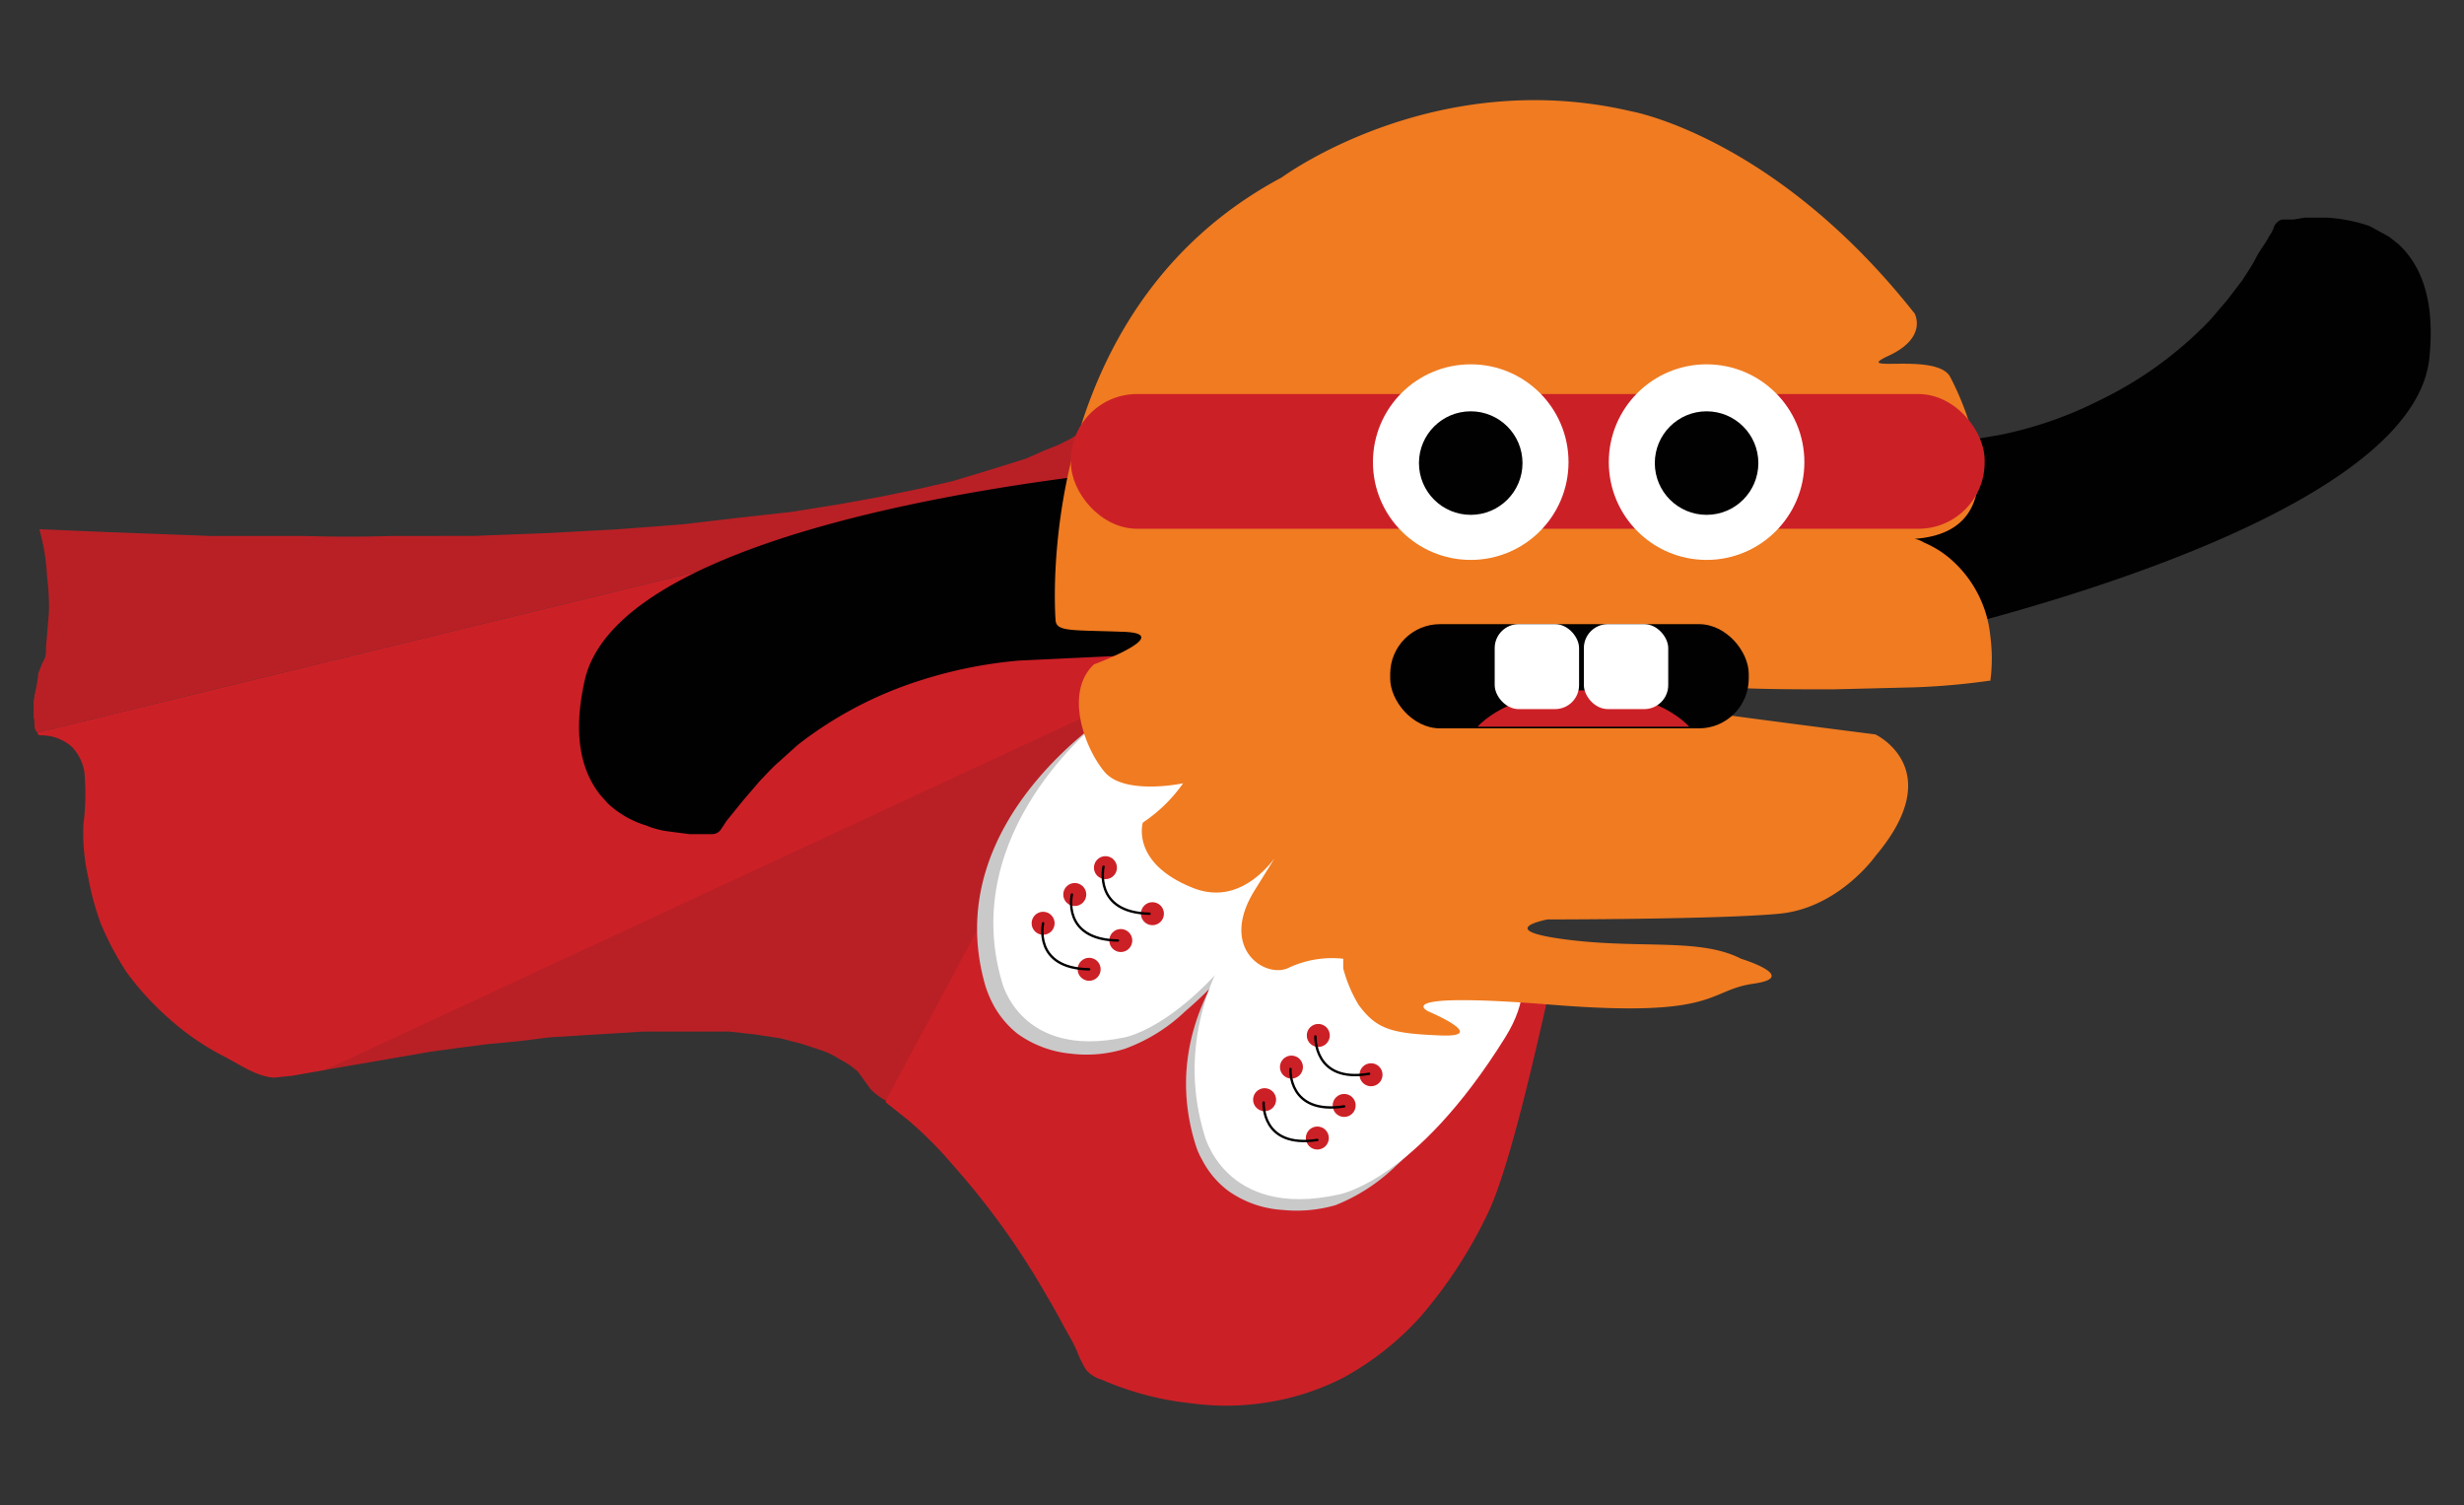 <svg id="Layer_1" data-name="Layer 1" xmlns="http://www.w3.org/2000/svg" viewBox="0 0 257 157">
  <rect x="0" y="0" width="257" height="157" fill="#333333" stroke="none"/>
  <defs>
    <style>
      .cls-1 {
        fill: #b92025;
      }

      .cls-2 {
        fill: #cc2027;
      }

      .cls-3 {
        fill: #010101;
      }

      .cls-4 {
        fill: #c9c9c9;
      }

      .cls-5 {
        fill: #fff;
      }

      .cls-6, .cls-8 {
        fill: none;
      }

      .cls-6 {
        stroke: #000;
        stroke-linecap: round;
        stroke-linejoin: round;
        stroke-width: 0.25px;
      }

      .cls-7 {
        fill: #f07b21;
      }
    </style>
  </defs>
  <title>ankara-gunes-adam</title>
  <g>
    <path class="cls-1" d="M113.3,44.8l-.3.2-.6.3-.8.5-1.2.6-1.5.6-1.8.8-2.2.7-2.6.8-3,.9-3.5.8-3.9.8-4.4.8-5,.8-5.4.6-6,.7-6.6.5-7.3.4-7.8.3H40.9c-3,.1-6.1.1-9.2,0H21.9l-10.6-.4-7.2-.3a20.9,20.9,0,0,1,.8,4.9,23.6,23.6,0,0,1,.2,3.8l-.3,3.6a4.1,4.1,0,0,1-.1,1.1l-.3.6-.4,1a15.7,15.7,0,0,1-.4,2.3c0,.3-.1.5-.1.8s0,.5,0,.7v.8a3.1,3.1,0,0,1,.1,1,.9.9,0,0,0,.3.6L119.1,48.3Z"/>
    <path class="cls-2" d="M121.1,49.6l-2-1.3L3.9,76.4a.3.3,0,0,0,.3.3,4.8,4.8,0,0,1,3.3,1.2,5,5,0,0,1,1.3,2.6A25.3,25.3,0,0,1,8.7,86a20.5,20.5,0,0,0,.5,5.5,28.5,28.5,0,0,0,1.3,4.8,31,31,0,0,0,2.7,5.1,29.7,29.7,0,0,0,4.5,4.9,26.9,26.9,0,0,0,5.5,3.8c1.6.8,3.5,2.2,5.4,2.3l1.9-.2,3.4-.6L94.6,86.3,92.4,115l.4.3,2,1.6a41.7,41.7,0,0,1,3.7,3.6l1.4,1.6a79.8,79.8,0,0,1,9.3,13.1c.8,1.3,1.5,2.7,2.3,4.1a15.1,15.1,0,0,1,.9,1.8,10.1,10.1,0,0,0,.9,1.8,3.4,3.4,0,0,0,1.6,1,31.9,31.9,0,0,0,8,2.3l1.6.2a26.9,26.9,0,0,0,7.5-.1,26.4,26.4,0,0,0,8.1-2.6,30.5,30.5,0,0,0,8-6.3,48.1,48.1,0,0,0,7.2-11.1c2.4-5.2,5.3-18.6,6.6-24.3Z"/>
    <path class="cls-1" d="M33.9,111.6l11-1.9,2.9-.4,3.1-.4,3.2-.3,3.2-.4,3.2-.2,3.3-.2,3.2-.2h9.1l2.7.3,2.6.4,2.3.6,2.1.7a7.6,7.6,0,0,1,1.8.9,8,8,0,0,1,1.9,1.3l1.3,1.8a6.7,6.7,0,0,0,1.6,1.2l21.7-40.5Z"/>
  </g>
  <g>
    <path class="cls-3" d="M125.3,68l-19,.9A46.8,46.8,0,0,0,95.9,71a40.7,40.7,0,0,0-12.7,6.7l-2,1.8c-.7.6-1.3,1.3-1.9,1.9l-1.8,2.1-1.7,2.1-.6.9a1.1,1.1,0,0,1-.9.5H71.9l-2.3-.3a9,9,0,0,1-2.2-.6,10.1,10.1,0,0,1-4-2.3l-.8-.9c-2.7-3.4-2.5-8-1.6-12,4.2-18,60.9-22.2,60.9-22.2Z"/>
    <path class="cls-3" d="M197.5,48.9c-10-.2,11.2-3.5,11.4-3.6a41,41,0,0,0,10-3.5,40.1,40.1,0,0,0,11.6-8.4l1.8-2.1,1.6-2.1c.5-.8,1-1.5,1.4-2.3s1-1.5,1.4-2.3a3.1,3.1,0,0,0,.5-1,1.4,1.4,0,0,1,.8-.7h1.2l1.2-.2h2.3a16,16,0,0,1,2.3.3,14.1,14.1,0,0,1,2.2.6l2,1.1,1,.8c3.2,3,3.6,7.6,3.2,11.7C251.8,55.5,197.5,67,197.5,67Z"/>
  </g>
  <g>
    <path class="cls-4" d="M116.9,73.7s-19.3,11.5-14.1,29.2a12.2,12.2,0,0,0,.7,1.7,9.9,9.9,0,0,0,2.6,3.2,11.3,11.3,0,0,0,5.6,2.1,13.4,13.4,0,0,0,5.6-.5,18,18,0,0,0,6.3-3.9,43.5,43.5,0,0,0,4.8-4.8,53,53,0,0,0,5.1-7.3l2.1-3.7C143.9,73.2,116.9,73.7,116.9,73.7Z"/>
    <path class="cls-4" d="M138.3,89.9s-19.1,11.9-13.6,29.5a7.7,7.7,0,0,0,.7,1.6,9.4,9.4,0,0,0,2.7,3.2,10.9,10.9,0,0,0,5.7,2,14.5,14.5,0,0,0,5.5-.5,19.1,19.1,0,0,0,6.3-4.1,53.2,53.2,0,0,0,4.7-4.8,61.1,61.1,0,0,0,5-7.5c.7-1.2,1.3-2.4,1.9-3.7C165.3,89,138.3,89.9,138.3,89.9Z"/>
    <path class="cls-5" d="M114.6,75.3s-14.7,11.4-10.1,27.1c0,0,1.9,8.1,12.8,5.8,0,0,7.3-1.2,15.9-15.1S114.6,75.3,114.6,75.3Z"/>
    <path class="cls-5" d="M136.6,88.6s-16.1,12.6-11,29.7c0,0,2.1,8.9,14,6.3,0,0,8-1.3,17.4-16.4S136.6,88.6,136.6,88.6Z"/>
    <circle class="cls-2" cx="108.8" cy="96.3" r="1.2"/>
    <circle class="cls-2" cx="113.6" cy="101.1" r="1.2"/>
    <circle class="cls-2" cx="112.1" cy="93.3" r="1.2"/>
    <circle class="cls-2" cx="116.9" cy="98.1" r="1.2"/>
    <circle class="cls-2" cx="115.3" cy="90.5" r="1.2"/>
    <circle class="cls-2" cx="120.2" cy="95.3" r="1.2"/>
    <circle class="cls-2" cx="131.9" cy="114.7" r="1.2"/>
    <circle class="cls-2" cx="137.4" cy="118.7" r="1.2"/>
    <circle class="cls-2" cx="134.7" cy="111.3" r="1.2"/>
    <circle class="cls-2" cx="140.2" cy="115.3" r="1.2"/>
    <circle class="cls-2" cx="137.5" cy="108" r="1.2"/>
    <circle class="cls-2" cx="143" cy="112.1" r="1.2"/>
    <path class="cls-6" d="M108.8,96.3s-1.1,4.7,4.8,4.8"/>
    <path class="cls-6" d="M131.8,115s-.3,4.8,5.6,3.9"/>
    <path class="cls-6" d="M134.6,111.5s-.3,4.8,5.6,3.9"/>
    <path class="cls-6" d="M137.2,108.1s-.2,4.9,5.6,3.9"/>
    <path class="cls-6" d="M111.8,93.3s-1.1,4.7,4.8,4.8"/>
    <path class="cls-6" d="M115.1,90.4s-1.1,4.8,4.8,4.9"/>
  </g>
  <path class="cls-7" d="M110.1,64.7s-2.7-32.2,23.6-46.2c0,0,15.8-11.7,36.4-6.9,0,0,15,2.6,29.6,21.1,0,0,1.4,2.5-2.7,4.4s5-.4,6.4,2.2,7.6,16.1-3.7,16.9a3,3,0,0,1,1,.4,10.4,10.4,0,0,1,2.5,1.5,12.2,12.2,0,0,1,4.4,8.3,17.7,17.7,0,0,1,0,4.6h-.1a73.8,73.8,0,0,1-8.1.7h-.1l-8.1.2c-3.7,0-7.5,0-11.2-.2s-9.8-.4-14.8-.7c-30.9-2.1,30.4,5.6,30.4,5.6s7.7,3.6,0,12.7c0,0-3.8,5.4-10,6s-24.2.6-24.2.6-5.8,1.1,2,2.1,13.9-.2,18.2,2c0,0,6.2,1.9,1.3,2.6s-3.6,3.6-21,2.2-12.9.7-12.9.7,6.4,2.7,1.3,2.5-6.7-.6-8.6-3.2a14.6,14.6,0,0,1-1.6-3.8V100a10.7,10.7,0,0,0-5.6.9c-2.4,1.3-7.5-1.9-3.6-8.1l3.8-6.1s-3.8,8.5-10.3,5.9-5.2-6.8-5.2-6.8a15.9,15.9,0,0,0,4.2-4.1s-6.1,1.3-8.2-1.2-4.2-8.3-1.1-11.2c0,0,8.6-3.2,3.1-3.4S110.2,65.9,110.1,64.7Z"/>
  <rect class="cls-3" x="145" y="65.1" width="37.4" height="10.87" rx="5.2" ry="5.2"/>
  <rect class="cls-2" x="111.7" y="41.1" width="95.3" height="14.05" rx="6.9" ry="6.9"/>
  <circle class="cls-5" cx="153.4" cy="48.2" r="10.2"/>
  <circle class="cls-3" cx="153.4" cy="48.3" r="5.4"/>
  <circle class="cls-5" cx="178" cy="48.2" r="10.2"/>
  <circle class="cls-3" cx="178" cy="48.3" r="5.4"/>
  <path class="cls-2" d="M165.2,72c4.7,0,8.9,1.6,11,3.8H154.1C156.2,73.6,160.4,72,165.2,72Z"/>
  <rect class="cls-5" x="155.9" y="65.1" width="8.8" height="8.86" rx="2.5" ry="2.5"/>
  <rect class="cls-5" x="165.2" y="65.1" width="8.8" height="8.86" rx="2.5" ry="2.5"/>
  <rect class="cls-8" width="257" height="157"/>
</svg>
